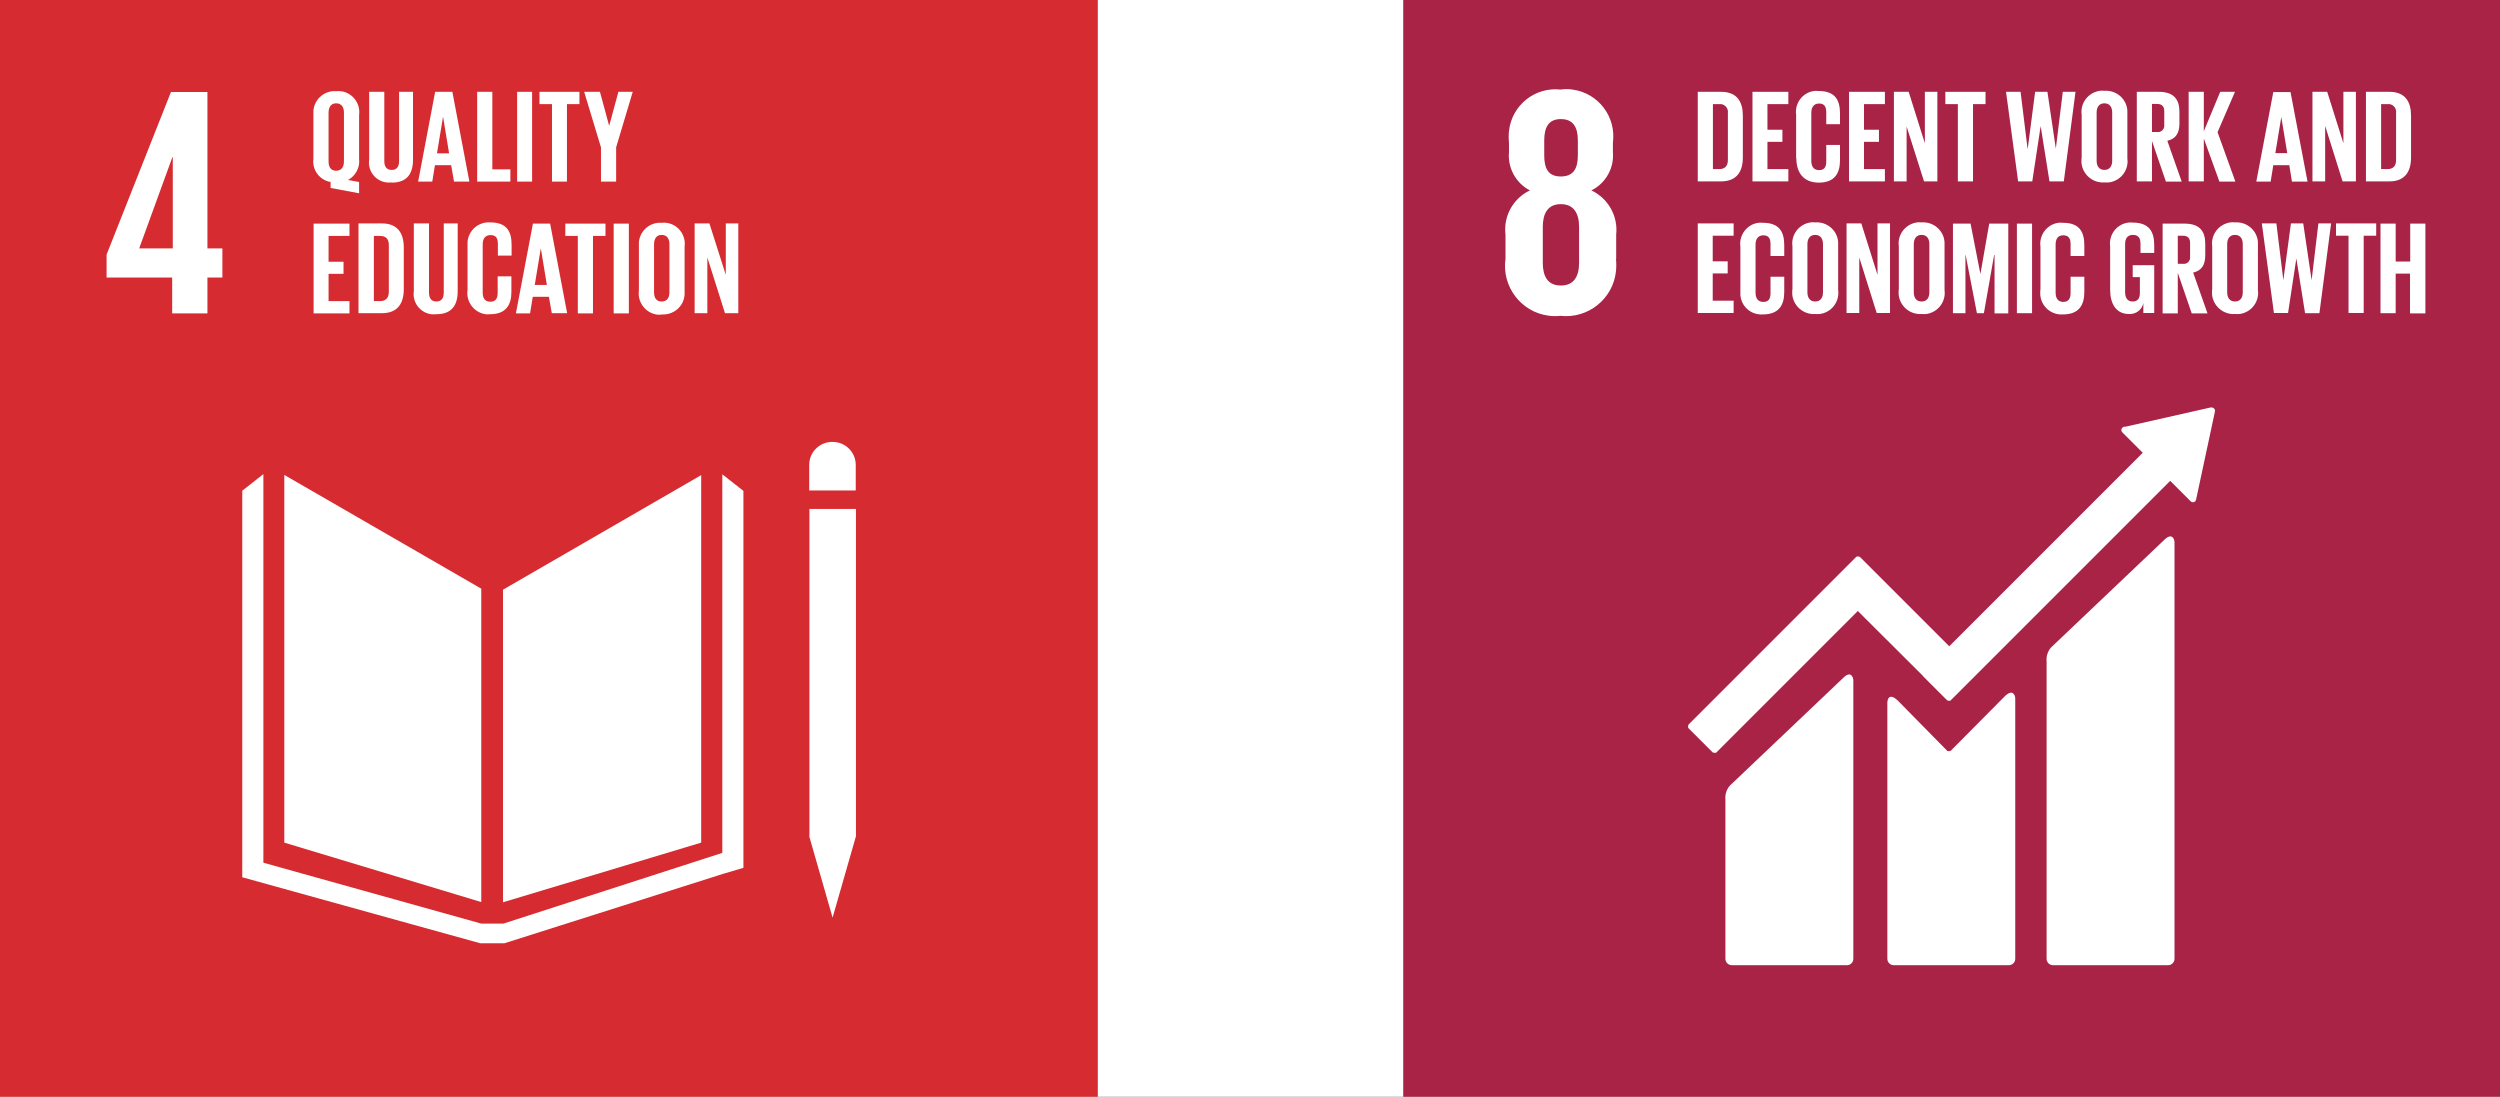 <?xml version="1.0" encoding="UTF-8"?><svg id="Layer_1" xmlns="http://www.w3.org/2000/svg" xmlns:xlink="http://www.w3.org/1999/xlink" viewBox="0 0 121.97 53.51"><rect x="0" y="0" width="121.97" height="53.51" fill="#333333" stroke="none"/><defs><style>.cls-1{fill:none;}.cls-2{clip-path:url(#clippath);}.cls-3{fill:#fff;}.cls-4{fill:#a92347;}.cls-5{fill:#d62b30;}.cls-6{clip-path:url(#clippath-1);}.cls-7{clip-path:url(#clippath-4);}.cls-8{clip-path:url(#clippath-3);}.cls-9{clip-path:url(#clippath-2);}.cls-10{clip-path:url(#clippath-7);}.cls-11{clip-path:url(#clippath-8);}.cls-12{clip-path:url(#clippath-6);}.cls-13{clip-path:url(#clippath-5);}.cls-14{clip-path:url(#clippath-9);}.cls-15{clip-path:url(#clippath-10);}.cls-16{clip-path:url(#clippath-11);}</style><clipPath id="clippath"><rect class="cls-1" x="-18.73" y="-312.44" width="262.36" height="392.2"/></clipPath><clipPath id="clippath-1"><rect class="cls-1" x="-18.73" y="-312.44" width="262.36" height="392.2"/></clipPath><clipPath id="clippath-2"><rect class="cls-1" x="-18.73" y="-312.44" width="262.36" height="392.2"/></clipPath><clipPath id="clippath-3"><rect class="cls-1" x="-18.73" y="-312.44" width="262.36" height="392.2"/></clipPath><clipPath id="clippath-4"><rect class="cls-1" x="-18.73" y="-312.44" width="262.36" height="392.2"/></clipPath><clipPath id="clippath-5"><rect class="cls-1" x="-18.73" y="-312.44" width="262.36" height="392.2"/></clipPath><clipPath id="clippath-6"><rect class="cls-1" x="-18.73" y="-312.44" width="262.36" height="392.2"/></clipPath><clipPath id="clippath-7"><rect class="cls-1" x="-18.73" y="-312.44" width="262.36" height="392.2"/></clipPath><clipPath id="clippath-8"><rect class="cls-1" x="-18.73" y="-312.44" width="262.36" height="392.2"/></clipPath><clipPath id="clippath-9"><rect class="cls-1" x="-18.73" y="-312.44" width="262.36" height="392.2"/></clipPath><clipPath id="clippath-10"><rect class="cls-1" x="-18.73" y="-312.44" width="262.36" height="392.2"/></clipPath><clipPath id="clippath-11"><rect class="cls-1" x="-18.73" y="-312.44" width="262.36" height="392.2"/></clipPath></defs><g id="Group_2829"><g class="cls-2"><g id="Group_2765"><g id="Group_2764"><path id="Path_13033" class="cls-3" d="M6.1-312.44c-13.71,0-24.82,11.11-24.82,24.82h0V54.94c0,13.71,11.12,24.82,24.82,24.82H218.81c13.71,0,24.82-11.11,24.82-24.82V-287.61c0-13.71-11.11-24.82-24.82-24.82,0,0,0,0,0,0H6.1Z"/></g></g></g><path id="Path_13036" class="cls-5" d="M0,53.57H53.56V0H0V53.57Z"/><g class="cls-6"><g id="Group_2769"><g id="Group_2767"><path id="Path_13037" class="cls-3" d="M16.03,5.5c0-.26,.11-.46,.37-.46s.38,.19,.38,.45v2.39c0,.25-.11,.45-.38,.45s-.37-.2-.37-.45v-2.39Zm.1,3.37v.3l1.39,.26v-.55l-.54-.1c.37-.2,.59-.61,.54-1.03v-2.13c.08-.57-.32-1.1-.89-1.17-.07-.01-.15-.01-.22,0-.57-.05-1.07,.38-1.12,.95,0,.08,0,.15,0,.23v2.12c-.07,.54,.3,1.04,.84,1.13"/></g><g id="Group_2768"><path id="Path_13038" class="cls-3" d="M19.11,8.91c.75,0,1.04-.44,1.04-1.12v-3.31h-.68v3.38c0,.26-.1,.43-.36,.43s-.36-.17-.36-.43v-3.38h-.74v3.31c-.08,.54,.3,1.04,.84,1.11,.08,.01,.17,.01,.26,0"/></g></g></g><g id="Group_2770"><path id="Path_13040" class="cls-3" d="M21.62,5.72h0l.29,1.76h-.59l.29-1.76Zm-.39,2.34h.78l.14,.8h.75l-.83-4.38h-.84l-.83,4.38h.69l.13-.8Z"/></g><g id="Group_2771"><path id="Path_13041" class="cls-3" d="M23.28,4.48v4.38h1.62v-.6h-.88v-3.78h-.74Z"/></g><path id="Path_13042" class="cls-3" d="M25.23,8.86h.73V4.48h-.73v4.38Z"/><g id="Group_2772"><path id="Path_13043" class="cls-3" d="M26.92,8.86h.74v-3.78h.61v-.6h-1.95v.6h.61v3.78Z"/></g><g id="Group_2773"><path id="Path_13044" class="cls-3" d="M29.32,8.86h.74v-1.67l.81-2.71h-.7l-.45,1.66h0l-.45-1.66h-.77l.82,2.71v1.67Z"/></g><g id="Group_2774"><path id="Path_13045" class="cls-3" d="M17.05,14.69h-1.02v-1.33h.73v-.59h-.73v-1.26h1.02v-.6h-1.75v4.38h1.75v-.6Z"/></g><g class="cls-9"><g id="Group_2778"><g id="Group_2775"><path id="Path_13046" class="cls-3" d="M18.24,14.68v-3.17h.31c.3,0,.42,.18,.42,.44v2.29c0,.26-.12,.45-.42,.45h-.31Zm1.46-.57v-2.03c0-.68-.28-1.18-1.07-1.18h-1.14v4.38h1.14c.79,0,1.07-.5,1.07-1.18"/></g><g id="Group_2776"><path id="Path_13047" class="cls-3" d="M20.19,10.9v3.31c-.08,.54,.3,1.04,.84,1.12,.09,.01,.17,.01,.26,0,.75,0,1.04-.44,1.04-1.12v-3.31h-.68v3.38c0,.26-.11,.43-.36,.43s-.36-.17-.36-.43v-3.38h-.74Z"/></g><g id="Group_2777"><path id="Path_13048" class="cls-3" d="M22.81,14.15c-.08,.57,.31,1.09,.87,1.18,.07,.01,.15,.01,.23,0,.78,0,1.04-.46,1.04-1.09v-.76h-.67v.81c0,.26-.09,.43-.36,.43s-.37-.18-.37-.45v-2.35c0-.26,.11-.45,.38-.45s.36,.15,.36,.43v.57h.67v-.52c0-.64-.22-1.1-1.04-1.1-.57-.04-1.06,.38-1.11,.95,0,.08,0,.16,0,.23v2.12Z"/></g></g></g><g id="Group_2779"><path id="Path_13050" class="cls-3" d="M26.39,12.14h0l.29,1.76h-.59l.29-1.76Zm-.39,2.34h.78l.14,.8h.75l-.83-4.37h-.84l-.83,4.38h.69l.13-.8Z"/></g><g id="Group_2780"><path id="Path_13051" class="cls-3" d="M27.58,11.51h.61v3.78h.74v-3.78h.61v-.6h-1.96v.6Z"/></g><path id="Path_13052" class="cls-3" d="M29.94,15.29h.74v-4.38h-.74v4.38Z"/><g class="cls-8"><g id="Group_2782"><g id="Group_2781"><path id="Path_13053" class="cls-3" d="M31.91,11.92c0-.26,.11-.46,.37-.46s.38,.19,.38,.45v2.35c0,.27-.12,.45-.38,.45s-.37-.18-.37-.45v-2.35Zm.37,3.42c.58,.04,1.08-.39,1.12-.96,0-.07,0-.15,0-.22v-2.12c.08-.57-.32-1.1-.89-1.17-.07-.01-.15-.01-.22,0-.57-.05-1.07,.38-1.12,.95,0,.08,0,.15,0,.23v2.12c-.08,.57,.32,1.1,.89,1.18,.07,0,.14,.01,.22,0"/></g></g></g><g id="Group_2783"><path id="Path_13055" class="cls-3" d="M34.5,12.53l.87,2.75h.65v-4.38h-.61v2.51l-.8-2.51h-.72v4.38h.62v-2.75Z"/></g><g id="Group_2784"><path id="Path_13056" class="cls-3" d="M6.79,12.12l1.62-4.45h.02v4.45h-1.64Zm1.61,3.17h1.72v-1.75h.73v-1.42h-.73V4.49h-1.78l-3.14,7.93v1.12h3.2v1.75Z"/></g><g id="Group_2785"><path id="Path_13057" class="cls-3" d="M23.48,28.72l-9.61-5.55v17.94l9.61,2.9v-15.3Z"/></g><g id="Group_2786"><path id="Path_13058" class="cls-3" d="M24.54,28.76v15.26l9.67-2.91V23.18l-9.67,5.59Z"/></g><g class="cls-7"><g id="Group_2788"><g id="Group_2787"><path id="Path_13059" class="cls-3" d="M41.75,22.72c.02-.63-.48-1.15-1.11-1.16,0,0,0,0,0,0-.63-.02-1.15,.48-1.16,1.1,0,0,0,0,0,0,0,.02,0,.03,0,.05v1.22h2.27v-1.22Z"/></g></g></g><g id="Group_2789"><path id="Path_13061" class="cls-3" d="M39.76,40.8h-.28l1.14,3.97,1.14-3.97h0v-15.97h-2.27v15.97h.28Z"/></g><g id="Group_2790"><path id="Path_13062" class="cls-3" d="M36.27,23.95l-1.03-.81v18.47l-10.68,3.45h-1.08l-10.63-2.97V23.13l-1.03,.81v18.86l11.61,3.22h1.18l10.71-3.4,.95-.28V23.95Z"/></g><path id="Path_13063" class="cls-4" d="M68.46,53.51h53.51V0h-53.51V53.51Z"/><g class="cls-13"><g id="Group_2797"><g id="Group_2791"><path id="Path_13064" class="cls-3" d="M77.04,12.82c0,.65-.24,1.11-.89,1.11s-.88-.46-.88-1.11v-1.75c0-.65,.24-1.11,.88-1.11s.89,.46,.89,1.11v1.75Zm-1.7-5.97c0-.65,.22-1.04,.81-1.04s.83,.38,.83,1.04v.73c0,.65-.22,1.03-.83,1.03s-.81-.38-.81-1.03v-.73Zm3.51,5.78v-1.18c.1-.91-.39-1.77-1.21-2.16,.7-.35,1.12-1.09,1.05-1.88v-.45c.17-1.26-.71-2.42-1.97-2.59-.19-.03-.38-.03-.58,0-1.25-.14-2.38,.76-2.52,2.02-.02,.19-.02,.39,0,.58v.45c-.07,.77,.33,1.51,1.02,1.87-.82,.39-1.3,1.26-1.19,2.16v1.18c-.19,1.34,.75,2.59,2.09,2.77,.2,.03,.4,.03,.59,.01,1.35,.15,2.57-.83,2.71-2.18,.02-.2,.02-.4,0-.6"/></g><g id="Group_2792"><path id="Path_13065" class="cls-3" d="M105.6,26.33l-5.44,5.17c-.23,.19-.34,.48-.31,.78v14.5c0,.17,.14,.31,.31,.31,0,0,0,0,0,0h5.62c.17,0,.31-.14,.31-.31h0V26.46c0-.17-.13-.48-.49-.13"/></g><g id="Group_2793"><path id="Path_13066" class="cls-3" d="M89.93,33.07l-5.44,5.17c-.23,.19-.34,.48-.31,.78v7.76c0,.17,.14,.31,.31,.31h5.62c.17,0,.31-.14,.31-.31,0,0,0,0,0,0v-13.58c0-.17-.13-.49-.49-.13"/></g><g id="Group_2794"><path id="Path_13067" class="cls-3" d="M108.07,20.05s-.01-.09-.05-.12c-.03-.03-.06-.04-.1-.05h-.07l-4.16,.94h-.07s-.06,.03-.08,.05c-.06,.06-.06,.16,0,.22,0,0,0,0,0,0l.05,.05,.95,.95-9.44,9.44-4.36-4.36s-.13-.05-.18,0h0l-1.19,1.19-6.99,6.99s-.05,.13,0,.18l1.18,1.18s.13,.05,.18,0h0l6.9-6.9,3.17,3.16s0,.01,.01,.02l1.18,1.18s.13,.05,.17,0c0,0,0,0,0,0h0l10.71-10.71,1,1c.06,.06,.16,.06,.22,0h0s.04-.06,.05-.1v-.02l.91-4.25v-.05Z"/></g><g id="Group_2795"><path id="Path_13068" class="cls-3" d="M97.8,33.98l-2.63,2.65s-.12,.04-.17,0l-2.39-2.43c-.44-.43-.53-.08-.53,.09v12.49c0,.17,.14,.31,.31,.31h5.62c.17,0,.31-.14,.31-.31v-12.7c0-.17-.13-.49-.52-.1"/></g><g id="Group_2796"><path id="Path_13069" class="cls-3" d="M83.88,8.25c.3,0,.42-.18,.42-.44v-2.29c.03-.21-.11-.4-.32-.44-.03,0-.07,0-.1,0h-.31v3.17h.31Zm1.15-2.6v2.03c0,.67-.28,1.17-1.07,1.17h-1.13V4.48h1.14c.79,0,1.06,.5,1.06,1.17"/></g></g></g><g id="Group_2798"><path id="Path_13071" class="cls-3" d="M85.5,4.48h1.75v.6h-1.02v1.25h.73v.59h-.73v1.33h1.02v.6h-1.75V4.48Z"/></g><g class="cls-12"><g id="Group_2800"><g id="Group_2799"><path id="Path_13072" class="cls-3" d="M87.63,7.72v-2.11c-.08-.56,.3-1.09,.87-1.17,.08-.01,.15-.01,.23,0,.81,0,1.04,.45,1.04,1.1v.52h-.67v-.58c0-.27-.09-.43-.35-.43s-.38,.19-.38,.45v2.35c0,.26,.11,.45,.38,.45s.35-.17,.35-.43v-.8h.67v.75c0,.63-.26,1.09-1.03,1.09s-1.1-.51-1.1-1.19"/></g></g></g><g id="Group_2801"><path id="Path_13074" class="cls-3" d="M90.21,4.48h1.75v.6h-1.02v1.25h.73v.59h-.73v1.33h1.02v.6h-1.75V4.48Z"/></g><g id="Group_2802"><path id="Path_13075" class="cls-3" d="M93.02,6.11v2.74h-.62V4.48h.72l.79,2.51v-2.51h.61v4.37h-.65l-.87-2.74Z"/></g><g id="Group_2803"><path id="Path_13076" class="cls-3" d="M94.91,4.48h1.96v.6h-.61v3.77h-.74v-3.77h-.61v-.6Z"/></g><g id="Group_2804"><path id="Path_13077" class="cls-3" d="M99.56,6.15l-.41,2.7h-.69l-.59-4.37h.71l.34,2.77h.01l.36-2.77h.6l.41,2.77h0l.34-2.77h.62l-.57,4.37h-.7l-.43-2.7h0Z"/></g><g class="cls-10"><g id="Group_2807"><g id="Group_2805"><path id="Path_13078" class="cls-3" d="M103.05,7.84v-2.35c0-.26-.12-.45-.38-.45s-.38,.19-.38,.45v2.35c0,.26,.12,.45,.38,.45s.38-.19,.38-.45m-1.49-.12v-2.12c-.08-.57,.32-1.09,.89-1.17,.07-.01,.15-.01,.22,0,.58-.04,1.08,.39,1.12,.96,0,.07,0,.15,0,.22v2.12c.08,.57-.33,1.1-.9,1.17-.07,0-.14,.01-.22,0-.57,.04-1.07-.39-1.12-.96,0-.07,0-.15,0-.22"/></g><g id="Group_2806"><path id="Path_13079" class="cls-3" d="M104.99,5.08v1.36h.24c.17,.03,.34-.09,.36-.27,0-.03,0-.06,0-.1v-.64c0-.24-.11-.36-.36-.36h-.24Zm0,1.76v2.01h-.74V4.48h1.07c.74,0,1.01,.37,1.01,.98v.56c0,.47-.17,.75-.59,.85l.7,1.99h-.77l-.69-2.01Z"/></g></g></g><g id="Group_2808"><path id="Path_13081" class="cls-3" d="M107.52,6.72v2.13h-.74V4.48h.74v1.92l.8-1.92h.72l-.85,1.97,.87,2.41h-.78l-.77-2.13Z"/></g><g id="Group_2809"><path id="Path_13082" class="cls-3" d="M111.01,7.47h.58l-.29-1.76h0l-.29,1.76Zm-.93,1.39l.83-4.37h.84l.83,4.37h-.76l-.13-.8h-.78l-.13,.8h-.7Z"/></g><g id="Group_2810"><path id="Path_13083" class="cls-3" d="M113.44,6.11v2.74h-.62V4.48h.72l.79,2.51v-2.51h.61v4.37h-.65l-.86-2.74Z"/></g><g class="cls-11"><g id="Group_2812"><g id="Group_2811"><path id="Path_13084" class="cls-3" d="M116.48,8.25c.3,0,.42-.18,.42-.44v-2.29c.03-.21-.11-.41-.32-.44-.03,0-.07,0-.1,0h-.31v3.17h.31Zm1.15-2.6v2.03c0,.67-.28,1.17-1.06,1.17h-1.14V4.48h1.14c.79,0,1.06,.5,1.06,1.17"/></g></g></g><g id="Group_2813"><path id="Path_13086" class="cls-3" d="M82.83,10.9h1.75v.6h-1.02v1.25h.73v.59h-.73v1.33h1.02v.6h-1.75v-4.37Z"/></g><g class="cls-14"><g id="Group_2816"><g id="Group_2814"><path id="Path_13087" class="cls-3" d="M84.91,14.15v-2.11c-.08-.56,.31-1.09,.87-1.17,.08-.01,.15-.01,.23,0,.81,0,1.04,.45,1.04,1.1v.52h-.67v-.58c0-.27-.09-.43-.35-.43s-.38,.19-.38,.45v2.35c0,.26,.11,.45,.38,.45s.35-.17,.35-.43v-.8h.67v.75c0,.63-.26,1.09-1.04,1.09-.57,.04-1.06-.38-1.1-.95,0-.08,0-.15,0-.23"/></g><g id="Group_2815"><path id="Path_13088" class="cls-3" d="M88.94,14.26v-2.35c0-.26-.12-.45-.38-.45s-.38,.19-.38,.45v2.35c0,.26,.12,.45,.38,.45s.38-.19,.38-.45m-1.49-.12v-2.12c-.08-.57,.32-1.09,.89-1.17,.07-.01,.15-.01,.22,0,.58-.04,1.08,.39,1.12,.96,0,.07,0,.15,0,.22v2.12c.08,.57-.33,1.1-.9,1.17-.07,0-.14,.01-.22,0-.57,.04-1.07-.39-1.12-.96,0-.07,0-.15,0-.22"/></g></g></g><g id="Group_2817"><path id="Path_13090" class="cls-3" d="M90.71,12.53v2.74h-.62v-4.37h.72l.79,2.51v-2.51h.61v4.37h-.65l-.86-2.74Z"/></g><g class="cls-15"><g id="Group_2819"><g id="Group_2818"><path id="Path_13091" class="cls-3" d="M94.13,14.26v-2.35c0-.26-.12-.45-.38-.45s-.38,.19-.38,.45v2.35c0,.26,.12,.45,.38,.45s.38-.19,.38-.45m-1.49-.12v-2.12c-.08-.57,.32-1.09,.89-1.17,.07-.01,.15-.01,.22,0,.58-.04,1.08,.39,1.12,.96,0,.07,0,.14,0,.22v2.12c.08,.57-.33,1.1-.9,1.17-.07,0-.14,.01-.22,0-.57,.04-1.07-.39-1.12-.96,0-.07,0-.15,0-.22"/></g></g></g><g id="Group_2820"><path id="Path_13093" class="cls-3" d="M97.31,12.44h-.02l-.5,2.84h-.34l-.55-2.84h-.01v2.84h-.61v-4.37h.86l.48,2.46h0l.43-2.46h.93v4.38h-.67v-2.84Z"/></g><path id="Path_13094" class="cls-3" d="M98.4,15.28h.74v-4.37h-.74v4.37Z"/><g class="cls-16"><g id="Group_2825"><g id="Group_2821"><path id="Path_13095" class="cls-3" d="M99.55,14.15v-2.11c-.08-.56,.31-1.09,.87-1.17,.08-.01,.15-.01,.23,0,.81,0,1.04,.45,1.04,1.1v.52h-.67v-.58c0-.27-.09-.43-.36-.43s-.37,.19-.37,.45v2.35c0,.26,.11,.45,.37,.45s.36-.17,.36-.43v-.8h.67v.75c0,.63-.26,1.09-1.04,1.09-.57,.04-1.06-.38-1.11-.95,0-.08,0-.15,0-.23"/></g><g id="Group_2822"><path id="Path_13096" class="cls-3" d="M104.05,12.94h1.05v2.33h-.53v-.48c-.07,.33-.37,.55-.7,.53-.63,0-.92-.5-.92-1.18v-2.11c-.08-.57,.31-1.09,.88-1.17,.07-.01,.15-.01,.22,0,.81,0,1.05,.45,1.05,1.1v.38h-.67v-.45c0-.27-.1-.43-.37-.43s-.38,.18-.38,.45v2.35c0,.26,.11,.45,.36,.45,.24,0,.36-.13,.36-.42v-.77h-.35v-.58Z"/></g><g id="Group_2823"><path id="Path_13097" class="cls-3" d="M106.25,11.51v1.36h.24c.17,.03,.34-.09,.36-.27,0-.03,0-.06,0-.09v-.65c0-.24-.11-.36-.36-.36h-.24Zm0,1.77v2.01h-.74v-4.38h1.07c.74,0,1.01,.37,1.01,.98v.56c0,.47-.17,.75-.59,.85l.7,1.99h-.77l-.69-2.01Z"/></g><g id="Group_2824"><path id="Path_13098" class="cls-3" d="M109.42,14.26v-2.35c0-.26-.12-.45-.38-.45s-.38,.19-.38,.45v2.35c0,.26,.12,.45,.38,.45s.38-.19,.38-.45m-1.49-.12v-2.12c-.08-.57,.32-1.09,.89-1.17,.07-.01,.15-.01,.22,0,.58-.04,1.08,.39,1.12,.96,0,.07,0,.15,0,.22v2.12c.08,.57-.33,1.1-.9,1.17-.07,0-.14,.01-.22,0-.57,.04-1.07-.39-1.12-.96,0-.07,0-.15,0-.22"/></g></g></g><g id="Group_2826"><path id="Path_13100" class="cls-3" d="M112.04,12.57l-.41,2.7h-.69l-.59-4.37h.71l.34,2.77h0l.37-2.77h.6l.41,2.77h0l.33-2.77h.62l-.57,4.38h-.7l-.43-2.7h0Z"/></g><g id="Group_2827"><path id="Path_13101" class="cls-3" d="M113.97,10.9h1.96v.6h-.61v3.77h-.74v-3.77h-.61v-.6Z"/></g><g id="Group_2828"><path id="Path_13102" class="cls-3" d="M117.59,13.35h-.71v1.93h-.74v-4.37h.74v1.85h.71v-1.85h.74v4.38h-.75v-1.93Z"/></g></g></svg>